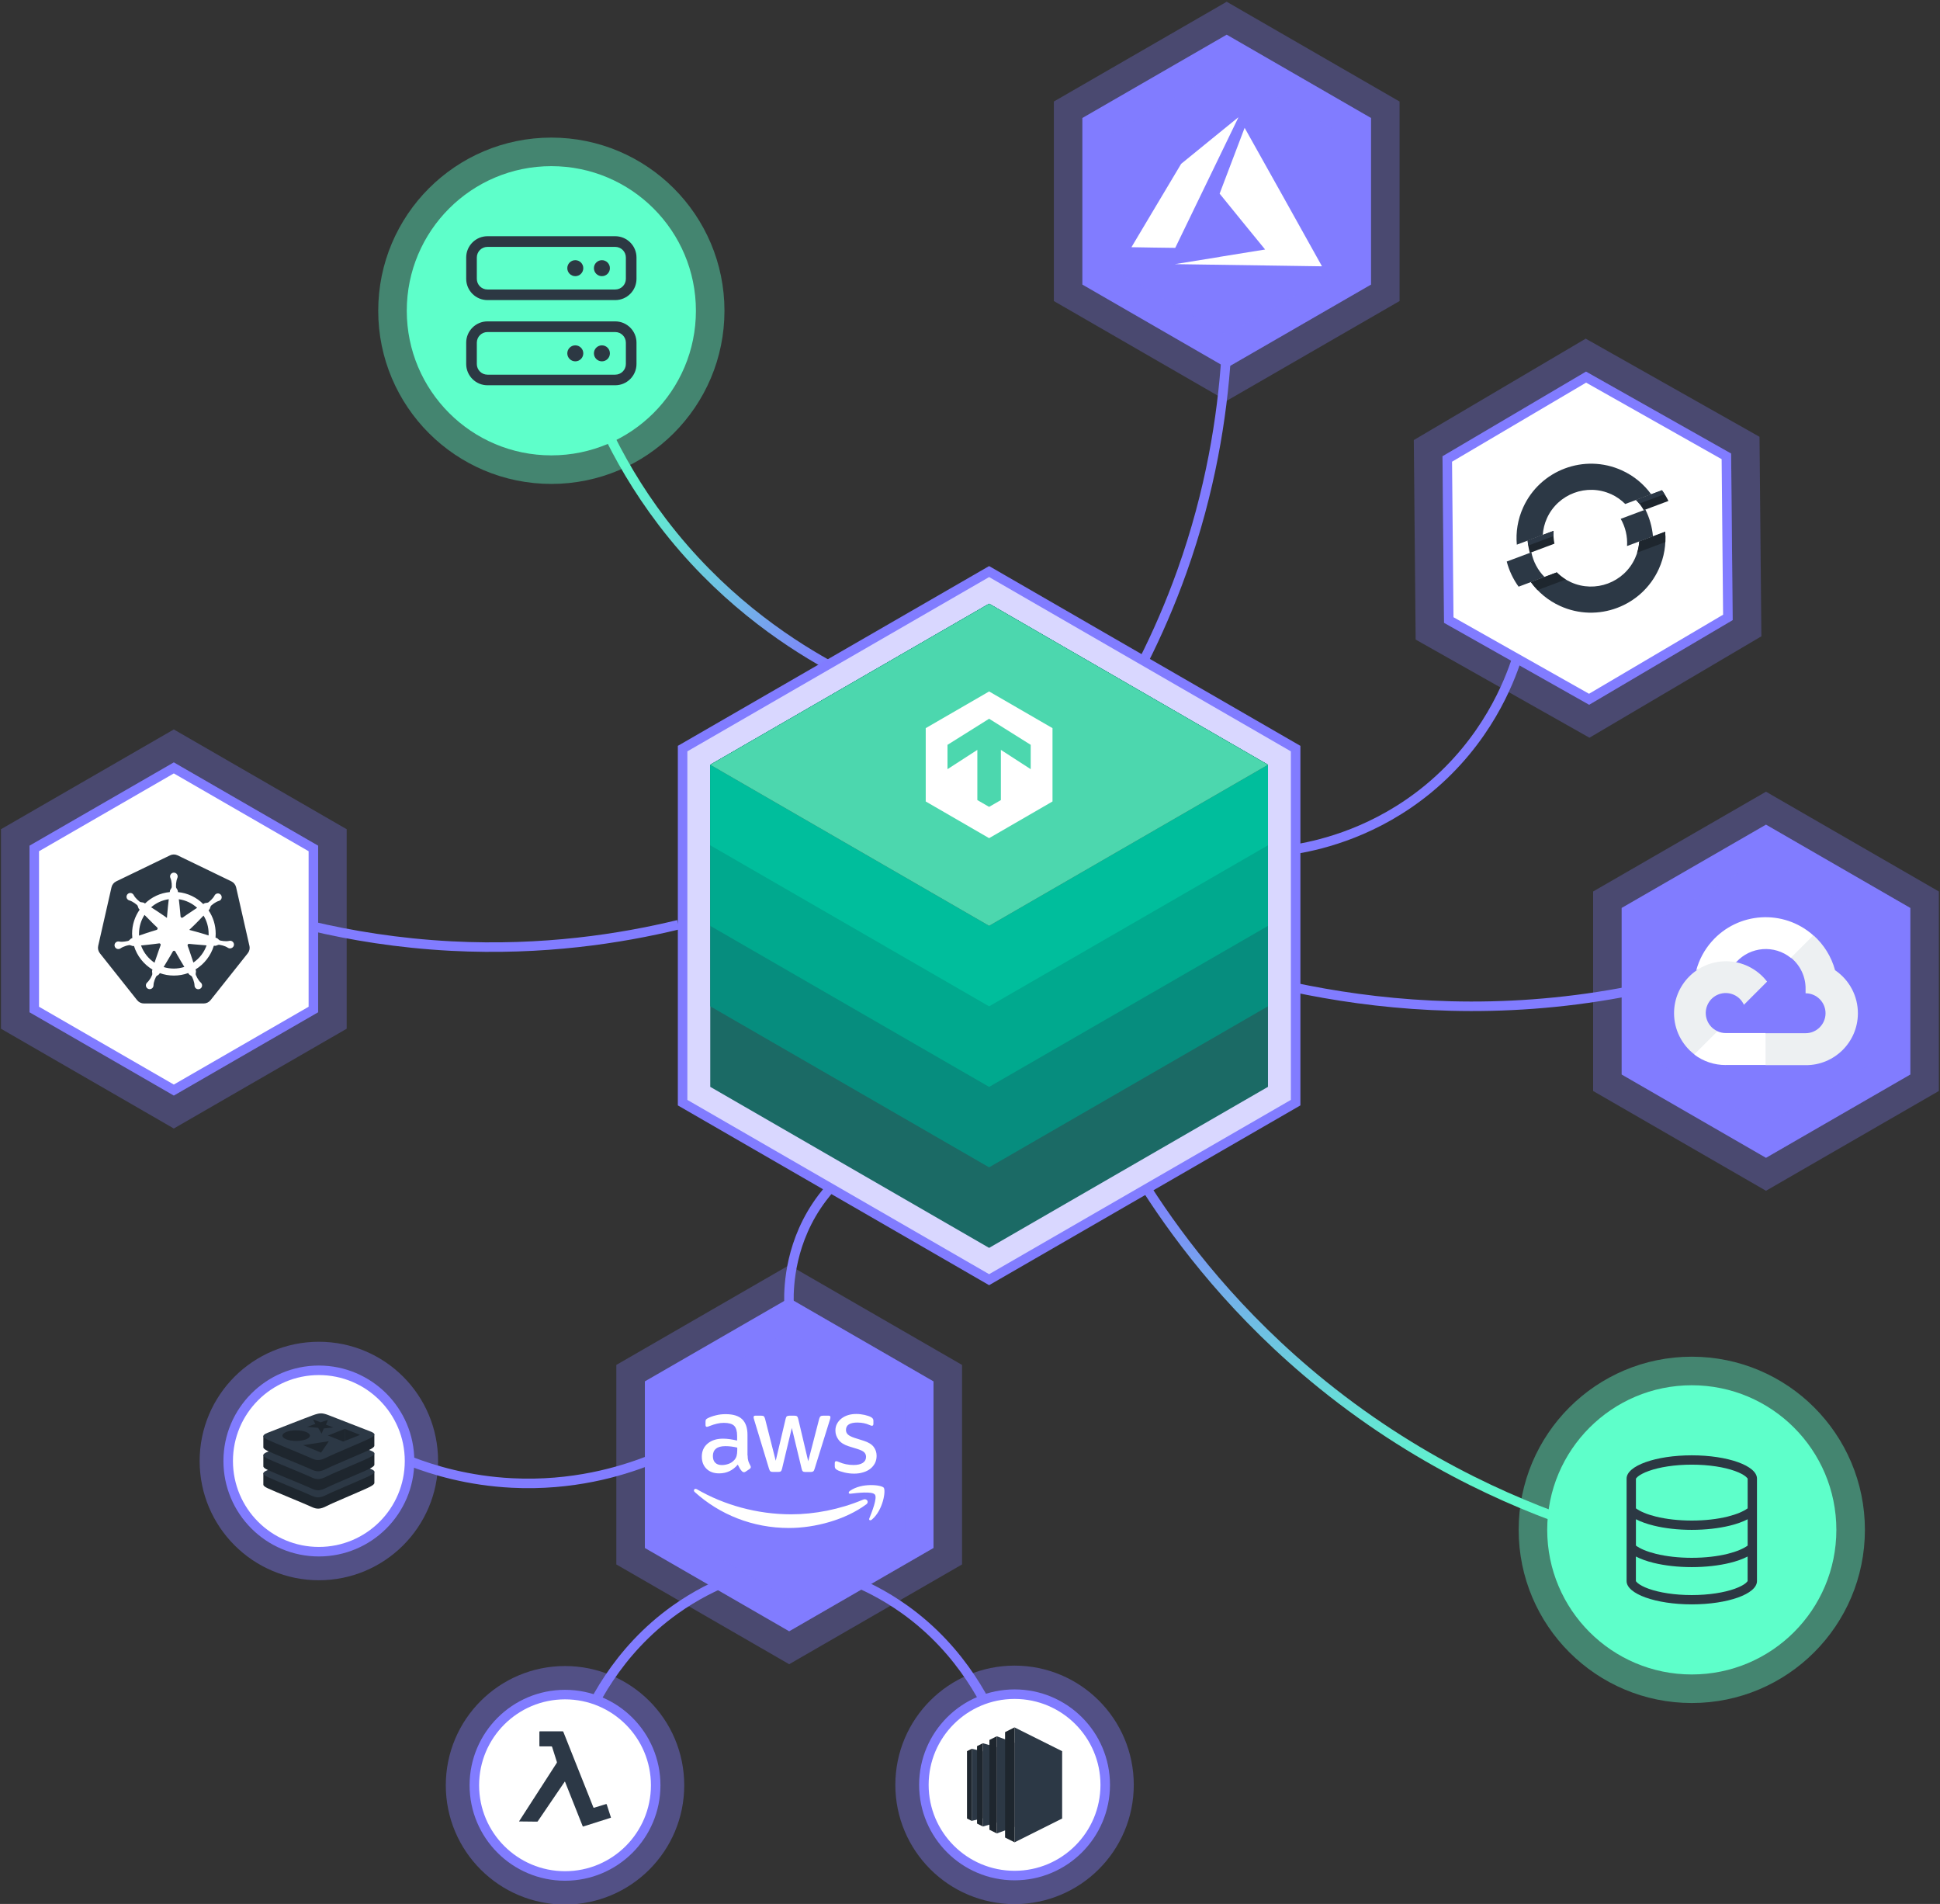 <?xml version="1.0" encoding="UTF-8"?>
<svg xmlns="http://www.w3.org/2000/svg" xmlns:xlink="http://www.w3.org/1999/xlink" id="ad" data-name="Auto Registration" viewBox="0 0 611.51 600">
  <rect x="0" y="0" width="611.51" height="600" fill="#333333" stroke="none"/>
  <defs>
    <style>
      .bu {
        clip-path: url(#ay);
      }

      .bv, .bw {
        fill: #817cff;
      }

      .bx {
        fill: #00a98e;
      }

      .bw, .by, .bz, .ca, .cb {
        stroke: #817cff;
      }

      .bw, .bz, .cc, .cd, .ca, .ce, .cb {
        stroke-miterlimit: 10;
      }

      .bw, .bz, .ce {
        stroke-width: 18px;
      }

      .bw, .cf {
        opacity: .3;
      }

      .cg, .ch, .ca {
        fill: #fff;
      }

      .ci {
        fill: #2c3843;
      }

      .cj {
        fill: #1e262e;
      }

      .by, .ck, .bz, .cc, .cd, .ce, .cb {
        fill: none;
      }

      .by, .cc, .cd, .ca, .cb {
        stroke-width: 3px;
      }

      .ch {
        fill-rule: evenodd;
      }

      .cl {
        fill: #1b6a65;
      }

      .cm {
        fill: #068d7e;
      }

      .bz, .ce {
        isolation: isolate;
        opacity: .4;
      }

      .cc {
        stroke: url(#ag);
      }

      .cn {
        fill: #00be9c;
      }

      .co {
        fill: #2c3845;
      }

      .cp {
        fill: #5effca;
      }

      .cd {
        stroke: url(#ak);
      }

      .cf {
        fill: #8078ff;
      }

      .cq {
        fill: #54ffc8;
        opacity: .8;
      }

      .cr {
        fill: #edf0f2;
      }

      .ce {
        stroke: #5effca;
      }

      .cs {
        fill: #2c3846;
      }

      .ct {
        fill: #2c3844;
      }
    </style>
    <linearGradient id="ag" data-name="Unbenannter Verlauf 3" x1="-180.29" y1="634.89" x2="-80.95" y2="634.89" gradientTransform="translate(664.51 -304.68) rotate(31.01)" gradientUnits="userSpaceOnUse">
      <stop offset="0" stop-color="#5effca"></stop>
      <stop offset=".14" stop-color="#60f6cd"></stop>
      <stop offset=".35" stop-color="#66e0d6"></stop>
      <stop offset=".62" stop-color="#70bbe5"></stop>
      <stop offset=".93" stop-color="#7d89f9"></stop>
      <stop offset="1" stop-color="#817cff"></stop>
    </linearGradient>
    <linearGradient id="ak" data-name="Unbenannter Verlauf 3" x1="431.43" y1="483.54" x2="431.43" y2="373.77" gradientTransform="matrix(1,0,0,1,0,0)" xlink:href="#ag"></linearGradient>
    <clipPath id="ay">
      <rect class="ck" x="83.01" y="445.41" width="35.01" height="30"></rect>
    </clipPath>
  </defs>
  <path id="ae" data-name="Pfad 1472" class="cb" d="M402.64,310.01c24.82,5.74,57.25,9.75,94.29,5.02,9.47-1.21,18.37-2.88,26.67-4.84"></path>
  <path id="af" data-name="Pfad 1472" class="cb" d="M478.17,207.38c-2.48,7.66-9.56,26.04-27.96,41.21-16.39,13.5-33.36,17.54-41.33,18.92"></path>
  <path id="ah" data-name="Pfad 1472" class="cc" d="M190.86,135c4.22,8.92,9.99,19.09,17.93,29.52,17.68,23.22,38.05,37.1,52.18,44.97"></path>
  <path id="ai" data-name="Pfad 1472" class="cb" d="M279.18,361.56c-4.54,2.07-12.96,6.66-19.95,15.88-10.21,13.46-10.62,27.9-10.55,32.69"></path>
  <path id="aj" data-name="Pfad 1472" class="cb" d="M386.48,112.55c-1.24,18.72-4.84,42.06-13.93,67.53-3.71,10.39-7.85,19.78-12.07,28.16"></path>
  <path id="al" data-name="Pfad 1472" class="cd" d="M361.47,374.58c10.84,16.87,28.46,40.05,55.45,61.84,32.43,26.18,64.49,39.14,85.28,45.7"></path>
  <g>
    <path id="am" data-name="Pfad 5640" class="cg" d="M311.78,180.12l-96.62,55.79v111.57l96.62,55.79,96.62-55.79v-111.57l-96.62-55.79Z"></path>
    <path id="an" data-name="Pfad 5640" class="cf" d="M311.78,180.12l-96.62,55.79v111.57l96.62,55.79,96.62-55.79v-111.57l-96.62-55.79Z"></path>
    <path id="ao" data-name="Pfad 5641" class="cg" d="M223.88,267.31v25.37l87.9,50.75,87.9-50.75v-25.37l-87.9-50.75-87.9,50.75Z"></path>
    <path id="ap" data-name="Pfad 5642" class="cl" d="M223.88,241.01v101.49l87.9,50.75,87.9-50.75v-101.49l-87.9-50.75-87.9,50.75Z"></path>
    <path id="aq" data-name="Pfad 5643" class="cm" d="M223.88,241.01v76.11l87.9,50.75,87.9-50.75v-76.11l-87.9-50.75-87.9,50.75Z"></path>
    <path id="ar" data-name="Pfad 5644" class="bx" d="M223.88,241.01v50.76l87.9,50.75,87.9-50.75v-50.76l-87.9-50.75-87.9,50.75Z"></path>
    <path id="as" data-name="Pfad 5645" class="cn" d="M223.88,241.01v25.37l87.9,50.75,87.9-50.75v-25.37l-87.9-50.75-87.9,50.75Z"></path>
    <path id="at" data-name="Pfad 5646" class="co" d="M399.68,241.01l-87.9,50.75-87.9-50.75,87.9-50.75,87.9,50.75Z"></path>
    <path id="au" data-name="Pfad 5646" class="cq" d="M399.68,241.01l-87.9,50.75-87.9-50.75,87.9-50.75,87.9,50.75Z"></path>
    <path id="av" data-name="Pfad 5725" class="by" d="M311.78,180.12l-96.62,55.79v111.57l96.62,55.79,96.62-55.79v-111.57l-96.62-55.79Z"></path>
  </g>
  <path class="cg" d="M298.66,234.72v7.67l9.41-6.08v15.82l3.71,2.14,3.71-2.14v-15.82l9.4,6.08v-7.67l-13.11-8.22-13.11,8.22ZM311.78,217.9l19.98,11.56v23.11l-19.98,11.56-19.98-11.56v-23.11l19.98-11.56Z"></path>
  <path id="aw" data-name="Pfad 1472" class="cb" d="M266.96,497.4c5.44,2.1,11.72,5.17,18.12,9.73,18.53,13.2,26.89,30.94,30.4,40.14"></path>
  <path id="ax" data-name="Pfad 1472" class="cb" d="M204.38,460.31c-8.73,3.41-23.9,8-43.01,7.03-13.66-.69-24.73-3.99-32.28-6.94"></path>
  <g>
    <g>
      <circle class="bz" cx="319.8" cy="562.47" r="28.58"></circle>
      <path class="ca" d="M319.8,591.05c-15.79,0-28.58-12.8-28.58-28.58s12.8-28.58,28.58-28.58,28.58,12.8,28.58,28.58-12.8,28.58-28.58,28.58Z"></path>
    </g>
    <g>
      <g>
        <path class="co" d="M309.81,573.01l-3.51.8v-22.71l3.51.8v21.1Z"></path>
        <path class="co" d="M314.19,574.35l-4.37,1.24v-26.24l4.37,1.24v23.76Z"></path>
        <path class="co" d="M319.8,575.73l-5.61,2.05v-30.62l5.61,2.05v26.51Z"></path>
        <path class="co" d="M334.8,573.08l-15,7.5v-36.22l15,7.5v21.22Z"></path>
      </g>
      <path class="cj" d="M316.81,545.85l2.99-1.5v36.22l-2.99-1.5v-33.23Z"></path>
      <path class="cj" d="M311.87,548.32l2.32-1.16v30.61l-2.32-1.16v-28.3Z"></path>
      <path class="cj" d="M307.97,550.27l1.84-.92v26.24l-1.84-.92v-24.39Z"></path>
      <path class="cj" d="M306.31,551.1l-1.5.75v21.23l1.5.75v-22.73Z"></path>
    </g>
  </g>
  <g>
    <circle class="bz" cx="100.51" cy="460.41" r="28.58"></circle>
    <path class="ca" d="M100.51,488.99c-15.79,0-28.58-12.8-28.58-28.58s12.8-28.58,28.58-28.58,28.58,12.8,28.58,28.58-12.8,28.58-28.58,28.58Z"></path>
  </g>
  <g>
    <path class="bv" d="M248.76,409.08l45.49,26.25v52.48l-45.49,26.25-45.49-26.25v-52.48l45.49-26.25h0Z"></path>
    <path class="bw" d="M248.76,409.08l45.49,26.25v52.48l-45.49,26.25-45.49-26.25v-52.48l45.49-26.25Z"></path>
    <g>
      <path class="cg" d="M235.66,458.65c0,.74.08,1.34.22,1.78.16.44.36.92.64,1.44.1.16.14.32.14.46,0,.2-.12.4-.38.6l-1.26.84c-.18.12-.36.18-.52.18-.2,0-.4-.1-.6-.28-.28-.3-.52-.62-.72-.94-.2-.34-.4-.72-.62-1.18-1.56,1.84-3.52,2.76-5.87,2.76-1.68,0-3.02-.48-3.99-1.44-.98-.96-1.48-2.24-1.48-3.83,0-1.7.6-3.08,1.82-4.11,1.22-1.04,2.84-1.56,4.89-1.56.68,0,1.38.06,2.12.16s1.5.26,2.3.44v-1.46c0-1.52-.32-2.58-.94-3.2-.64-.62-1.72-.92-3.26-.92-.7,0-1.42.08-2.16.26-.74.18-1.46.4-2.16.68-.32.14-.56.22-.7.26-.14.04-.24.06-.32.06-.28,0-.42-.2-.42-.62v-.98c0-.32.04-.56.14-.7s.28-.28.56-.42c.7-.36,1.54-.66,2.52-.9.98-.26,2.02-.38,3.12-.38,2.38,0,4.11.54,5.23,1.62,1.1,1.08,1.66,2.72,1.66,4.91v6.47h.04ZM227.55,461.69c.66,0,1.34-.12,2.06-.36.72-.24,1.36-.68,1.9-1.28.32-.38.56-.8.68-1.28s.2-1.06.2-1.74v-.84c-.58-.14-1.2-.26-1.84-.34s-1.26-.12-1.88-.12c-1.34,0-2.32.26-2.98.8-.66.54-.98,1.3-.98,2.3,0,.94.24,1.64.74,2.12.48.5,1.18.74,2.1.74ZM243.59,463.85c-.36,0-.6-.06-.76-.2-.16-.12-.3-.4-.42-.78l-4.69-15.44c-.12-.4-.18-.66-.18-.8,0-.32.16-.5.48-.5h1.96c.38,0,.64.06.78.2.16.12.28.4.4.78l3.36,13.22,3.12-13.22c.1-.4.22-.66.38-.78.16-.12.44-.2.8-.2h1.6c.38,0,.64.06.8.2.16.12.3.4.38.78l3.16,13.38,3.46-13.38c.12-.4.26-.66.4-.78.16-.12.42-.2.78-.2h1.86c.32,0,.5.16.5.5,0,.1-.02.2-.04.32-.02.12-.06.28-.14.5l-4.81,15.44c-.12.4-.26.66-.42.78s-.42.2-.76.2h-1.72c-.38,0-.64-.06-.8-.2s-.3-.4-.38-.8l-3.1-12.88-3.08,12.86c-.1.4-.22.66-.38.8-.16.14-.44.2-.8.2h-1.72ZM269.25,464.39c-1.04,0-2.08-.12-3.08-.36-1-.24-1.78-.5-2.3-.8-.32-.18-.54-.38-.62-.56-.08-.18-.12-.38-.12-.56v-1.02c0-.42.16-.62.46-.62.12,0,.24.02.36.06.12.04.3.12.5.2.68.3,1.42.54,2.2.7.8.16,1.58.24,2.38.24,1.26,0,2.24-.22,2.92-.66.68-.44,1.04-1.08,1.04-1.9,0-.56-.18-1.02-.54-1.4-.36-.38-1.04-.72-2.02-1.04l-2.9-.9c-1.46-.46-2.54-1.14-3.2-2.04-.66-.88-1-1.86-1-2.9,0-.84.18-1.58.54-2.22.36-.64.84-1.2,1.44-1.64.6-.46,1.28-.8,2.08-1.04.8-.24,1.64-.34,2.52-.34.44,0,.9.02,1.34.08.46.06.88.14,1.3.22.4.1.78.2,1.14.32.36.12.64.24.84.36.28.16.48.32.6.5.12.16.18.38.18.66v.94c0,.42-.16.64-.46.64-.16,0-.42-.08-.76-.24-1.14-.52-2.42-.78-3.83-.78-1.14,0-2.04.18-2.66.56s-.94.96-.94,1.78c0,.56.2,1.04.6,1.42.4.38,1.14.76,2.2,1.1l2.84.9c1.44.46,2.48,1.1,3.1,1.92.62.82.92,1.76.92,2.8,0,.86-.18,1.64-.52,2.32-.36.68-.84,1.28-1.46,1.76-.62.5-1.36.86-2.22,1.12-.9.28-1.84.42-2.86.42Z"></path>
      <g>
        <path class="ch" d="M273.03,474.09c-6.57,4.85-16.12,7.43-24.33,7.43-11.5,0-21.87-4.25-29.7-11.32-.62-.56-.06-1.32.68-.88,8.47,4.91,18.91,7.89,29.72,7.89,7.29,0,15.3-1.52,22.67-4.63,1.1-.5,2.04.72.96,1.52Z"></path>
        <path class="ch" d="M275.76,470.98c-.84-1.08-5.55-.52-7.69-.26-.64.08-.74-.48-.16-.9,3.75-2.64,9.93-1.88,10.65-1,.72.9-.2,7.07-3.71,10.03-.54.46-1.06.22-.82-.38.8-1.98,2.58-6.43,1.74-7.49Z"></path>
      </g>
    </g>
  </g>
  <g>
    <g>
      <circle class="ce" cx="173.79" cy="97.93" r="45.57"></circle>
      <path class="cp" d="M173.79,143.5c-25.17,0-45.57-20.4-45.57-45.57s20.4-45.57,45.57-45.57,45.57,20.4,45.57,45.57-20.4,45.57-45.57,45.57Z"></path>
    </g>
    <path class="ci" d="M153.66,77.8c-1.86,0-3.36,1.5-3.36,3.36v6.71c0,1.86,1.5,3.36,3.36,3.36h40.26c1.86,0,3.36-1.5,3.36-3.36v-6.71c0-1.86-1.5-3.36-3.36-3.36h-40.26ZM146.95,81.15c0-3.7,3.01-6.71,6.71-6.71h40.26c3.7,0,6.71,3.01,6.71,6.71v6.71c0,3.7-3.01,6.71-6.71,6.71h-40.26c-3.7,0-6.71-3.01-6.71-6.71v-6.71ZM153.66,104.64c-1.86,0-3.36,1.5-3.36,3.36v6.71c0,1.86,1.5,3.36,3.36,3.36h40.26c1.86,0,3.36-1.5,3.36-3.36v-6.71c0-1.86-1.5-3.36-3.36-3.36h-40.26ZM146.95,107.99c0-3.7,3.01-6.71,6.71-6.71h40.26c3.7,0,6.71,3.01,6.71,6.71v6.71c0,3.7-3.01,6.71-6.71,6.71h-40.26c-3.7,0-6.71-3.01-6.71-6.71v-6.71ZM178.82,111.35c0-1.39,1.13-2.52,2.52-2.52s2.52,1.13,2.52,2.52-1.13,2.52-2.52,2.52-2.52-1.13-2.52-2.52ZM181.34,81.99c1.39,0,2.52,1.13,2.52,2.52s-1.13,2.52-2.52,2.52-2.52-1.13-2.52-2.52,1.13-2.52,2.52-2.52ZM187.21,111.35c0-1.39,1.13-2.52,2.52-2.52s2.52,1.13,2.52,2.52-1.13,2.52-2.52,2.52-2.52-1.13-2.52-2.52ZM189.73,81.99c1.39,0,2.52,1.13,2.52,2.52s-1.13,2.52-2.52,2.52-2.52-1.13-2.52-2.52,1.13-2.52,2.52-2.52Z"></path>
  </g>
  <g>
    <g class="bu">
      <g>
        <path class="cj" d="M116.64,468.53c-1.86.98-11.54,4.96-13.63,6.05-2.08,1.09-3.2,1.06-4.83.28-1.63-.78-11.89-4.95-13.75-5.84-.94-.44-1.42-.82-1.42-1.17v-3.54s13.41-2.91,15.57-3.69c2.16-.78,2.91-.8,4.75-.13,1.84.67,12.86,2.66,14.68,3.32v3.49c0,.36-.42.72-1.37,1.23h0Z"></path>
        <path class="co" d="M116.64,465.01c-1.86.97-11.54,4.95-13.63,6.02s-3.2,1.06-4.83.29c-1.63-.78-11.89-4.95-13.75-5.83-1.86-.88-1.9-1.5-.07-2.21,1.82-.71,12.06-4.72,14.23-5.51,2.16-.79,2.91-.81,4.75-.13,1.84.68,11.48,4.5,13.29,5.17s1.89,1.21.02,2.18v.02Z"></path>
        <path class="cj" d="M116.64,462.77c-1.86.97-11.54,4.95-13.63,6.02-2.08,1.07-3.19,1.06-4.82.28-1.63-.78-11.9-4.93-13.76-5.82-.94-.44-1.42-.82-1.42-1.17v-3.53s13.41-2.92,15.57-3.7,2.91-.81,4.75-.12,12.86,2.65,14.68,3.32v3.49c0,.36-.42.73-1.37,1.23Z"></path>
        <path class="co" d="M116.64,459.23c-1.86.98-11.54,4.95-13.63,6.03-2.08,1.07-3.2,1.07-4.83.29-1.63-.78-11.89-4.94-13.75-5.83-1.86-.89-1.89-1.49-.07-2.21s12.06-4.73,14.23-5.5c2.16-.77,2.91-.82,4.75-.15,1.84.67,11.48,4.53,13.29,5.18,1.81.65,1.89,1.22.02,2.18h0Z"></path>
        <path class="cj" d="M116.64,456.78c-1.86.98-11.54,4.96-13.63,6.03-2.08,1.07-3.19,1.06-4.82.29-1.63-.78-11.9-4.94-13.76-5.83-.94-.44-1.42-.82-1.42-1.17v-3.54s13.41-2.91,15.57-3.69c2.16-.78,2.91-.81,4.75-.13,1.84.67,12.86,2.66,14.67,3.33v3.49c0,.37-.41.73-1.37,1.23Z"></path>
        <path class="co" d="M116.64,453.25c-1.86.96-11.54,4.96-13.63,6.02-2.08,1.06-3.2,1.06-4.83.29s-11.89-4.94-13.75-5.83c-1.86-.88-1.9-1.5-.07-2.21,1.82-.71,12.06-4.73,14.23-5.51,2.16-.78,2.91-.8,4.75-.13,1.84.67,11.48,4.51,13.29,5.17s1.89,1.22.02,2.19h0Z"></path>
      </g>
    </g>
    <polygon class="cj" points="101.06 448.22 103.37 447.46 102.74 448.96 105.09 449.84 102.07 450.15 101.38 451.79 100.29 449.96 96.79 449.65 99.4 448.71 98.62 447.26 101.06 448.22 101.06 448.22 101.06 448.22"></polygon>
    <polygon class="cj" points="101.21 457.77 95.55 455.42 103.66 454.17 101.21 457.77 101.21 457.77 101.21 457.77"></polygon>
    <path class="cj" d="M93.36,450.75c2.39,0,4.33.75,4.33,1.67s-1.95,1.67-4.33,1.67-4.34-.75-4.34-1.67,1.94-1.67,4.34-1.67Z"></path>
    <polygon class="cj" points="108.68 450.28 113.48 452.18 108.69 454.08 108.68 450.28 108.68 450.28 108.68 450.28"></polygon>
    <polygon class="cj" points="108.68 450.28 108.69 454.08 108.17 454.28 103.37 452.38 108.68 450.28 108.68 450.28 108.68 450.28"></polygon>
  </g>
  <g>
    <g>
      <path class="bv" d="M386.67,10.94l45.49,26.25v52.48l-45.49,26.25-45.49-26.25v-52.48l45.49-26.25h0Z"></path>
      <path class="bw" d="M386.67,10.94l45.49,26.25v52.48l-45.49,26.25-45.49-26.25v-52.48l45.49-26.25Z"></path>
    </g>
    <g>
      <path class="cg" d="M384.42,80.95c7.75-1.25,14.14-2.29,14.22-2.3l.13-.03-7.17-8.78c-3.94-4.83-7.17-8.8-7.16-8.82,0-.04,7.84-20.67,7.88-20.74.01-.02,5.01,8.9,12.11,21.63,6.65,11.92,12.12,21.75,12.18,21.84l.09.17-23.18-.34-23.18-.34,14.08-2.27Z"></path>
      <path class="cg" d="M356.65,77.89s3.52-5.93,7.83-13.14l7.83-13.12,9.01-7.34c4.96-4.04,9.02-7.34,9.04-7.35.02,0-.05.16-.15.36-.1.2-4.58,9.47-9.97,20.59l-9.79,20.22-6.9-.09c-3.8-.05-6.9-.1-6.9-.12Z"></path>
    </g>
  </g>
  <g>
    <g>
      <circle class="ce" cx="533.27" cy="482.11" r="45.57"></circle>
      <path class="cp" d="M533.27,527.68c-25.17,0-45.57-20.4-45.57-45.57s20.4-45.57,45.57-45.57,45.57,20.4,45.57,45.57-20.4,45.57-45.57,45.57Z"></path>
    </g>
    <path class="ci" d="M550.88,466v9.33c-1.33.97-3.48,1.89-6.32,2.6-3.17.78-7.07,1.25-11.29,1.25s-8.12-.47-11.29-1.25c-2.84-.7-4.99-1.62-6.32-2.6v-9.33c.03-.07.15-.29.57-.65.67-.57,1.83-1.21,3.5-1.81,3.33-1.19,8.12-1.98,13.55-1.98s10.22.79,13.54,1.98c1.68.6,2.83,1.24,3.5,1.81.43.37.55.59.57.65h0ZM550.88,478.76v8.31c-1.33.97-3.48,1.89-6.32,2.6-3.17.78-7.07,1.25-11.29,1.25s-8.12-.47-11.29-1.25c-2.84-.7-4.99-1.62-6.32-2.6v-8.31c1.58.82,3.5,1.5,5.61,2.01,3.44.85,7.58,1.34,12,1.34s8.56-.49,12-1.33c2.12-.52,4.04-1.19,5.61-2.01h0ZM515.65,498.22v-7.71c1.58.82,3.5,1.5,5.61,2.01,3.44.84,7.58,1.33,12,1.33s8.56-.49,12-1.33c2.12-.52,4.04-1.19,5.61-2.01v7.71c-.03.07-.15.29-.57.65-.67.57-1.83,1.21-3.5,1.81-3.33,1.19-8.12,1.98-13.55,1.98s-10.22-.79-13.54-1.98c-1.68-.6-2.83-1.24-3.5-1.81-.43-.37-.55-.59-.57-.65h0ZM550.89,498.19s0,0,0,0,0,0,0,0,0,0,0,0,0,0,0,0ZM515.64,498.19s0,0,0,.01,0,0,.01,0c0,0,0,0,0-.01,0,0,0,0,0,0,0,0,0,0,0-.01,0,0,0,0-.01,0,0,0,0,0,0,.01,0,0,0,0,0,0ZM515.64,466.03s0,0,0,0c0,0,0,0,0,0s0,0,0,0h0s0,0,0,0c0,0,0,0,0,0,0,0,0,0,0,0h0ZM550.88,466.02s-.02,0-.02,0,0,.02,0,.02.02,0,.02,0,0-.02,0-.02h0ZM553.82,498.25v-32.29c0-4.05-9.2-7.34-20.55-7.34s-20.55,3.28-20.55,7.34v32.29c0,4.05,9.2,7.34,20.55,7.34s20.55-3.28,20.55-7.34Z"></path>
  </g>
  <path id="az" data-name="Pfad 1472" class="cb" d="M97.89,291.77c12.56,2.98,27.49,5.49,44.38,6.37,28.91,1.5,53.44-2.34,71.56-6.73"></path>
  <g>
    <g>
      <path class="bv" d="M556.66,259.88l45.49,26.25v52.48l-45.49,26.25-45.49-26.25v-52.48l45.49-26.25h0Z"></path>
      <path class="bw" d="M556.66,259.88l45.49,26.25v52.48l-45.49,26.25-45.49-26.25v-52.48l45.49-26.25Z"></path>
    </g>
    <g>
      <path class="cg" d="M564.46,301.89h1.77s5.04-5.04,5.04-5.04l.25-2.14c-9.38-8.28-23.68-7.38-31.96,1.99-2.3,2.6-3.97,5.7-4.88,9.05.56-.23,1.18-.27,1.77-.11l10.07-1.66s.51-.85.78-.8c4.48-4.92,12.02-5.5,17.2-1.31h-.04Z"></path>
      <path class="cr" d="M578.44,305.76c-1.16-4.26-3.54-8.1-6.84-11.03l-7.07,7.07c2.99,2.44,4.69,6.11,4.61,9.97v1.25c3.48,0,6.29,2.82,6.29,6.29s-2.82,6.29-6.29,6.29h-12.58s-1.25,1.27-1.25,1.27v7.55s1.25,1.25,1.25,1.25h12.58c9.04.07,16.42-7.2,16.49-16.24.04-5.48-2.66-10.62-7.2-13.68Z"></path>
      <path class="cg" d="M543.95,335.62h12.58s0-10.07,0-10.07h-12.58c-.9,0-1.78-.19-2.6-.57l-1.77.55-5.07,5.04-.44,1.77c2.84,2.15,6.32,3.3,9.88,3.29Z"></path>
      <path class="cr" d="M543.95,302.93c-9.04.05-16.32,7.43-16.27,16.46.03,5.05,2.39,9.8,6.39,12.88l7.3-7.3c-3.17-1.43-4.57-5.16-3.14-8.33,1.43-3.17,5.16-4.57,8.33-3.14,1.4.63,2.51,1.75,3.14,3.14l7.3-7.3c-3.11-4.06-7.93-6.43-13.04-6.42Z"></path>
    </g>
  </g>
  <g>
    <g>
      <path class="bw" d="M499.93,117.11l45.74,25.82.49,52.48-45.24,26.68-45.74-25.82-.49-52.48,45.24-26.68h0Z"></path>
      <g>
        <polygon class="cg" points="456.67 195.39 456.2 144.64 499.94 118.84 544.17 143.81 544.65 194.56 500.9 220.36 456.67 195.39"></polygon>
        <path class="bv" d="M499.96,120.58l42.72,24.12.46,49.01-42.26,24.92-42.72-24.12-.46-49.01,42.26-24.92M499.93,117.11l-45.24,26.68.49,52.48,45.74,25.82,45.24-26.68-.49-52.48-45.74-25.82h0Z"></path>
      </g>
    </g>
    <g>
      <path id="ba" data-name="path44560" class="cj" d="M525.91,157.87c-.58-1.18-1.26-2.31-2.04-3.38l-8.18,3.06c.96.97,1.78,2.06,2.44,3.23l7.77-2.91ZM489.7,167.29l-8.18,3.06c.12,1.32.36,2.61.69,3.89l7.77-2.91c-.27-1.32-.37-2.68-.28-4.04"></path>
      <path id="bb" data-name="path44564" class="co" d="M507.82,155.71c1.72.78,3.21,1.85,4.47,3.12l8.18-3.06c-2.3-3.17-5.43-5.81-9.24-7.54-11.79-5.36-25.74-.13-31.1,11.65-1.74,3.81-2.36,7.85-2.01,11.76l8.18-3.06c.12-1.78.54-3.57,1.32-5.28,3.48-7.66,12.55-11.05,20.21-7.57"></path>
      <path id="bc" data-name="path44572" class="co" d="M516.72,170.63c-.11,1.78-.55,3.57-1.33,5.28-3.48,7.66-12.55,11.05-20.21,7.57-1.72-.78-3.22-1.85-4.47-3.11l-8.17,3.06c2.3,3.17,5.42,5.81,9.23,7.54,11.79,5.36,25.74.13,31.1-11.65,1.74-3.81,2.35-7.85,2-11.75l-8.17,3.06h0Z"></path>
      <path id="bd" data-name="path44576" class="co" d="M518.64,160.59l-7.77,2.91c1.47,2.58,2.19,5.57,1.99,8.57l8.17-3.06c-.26-2.94-1.07-5.8-2.38-8.43M482.71,174.05l-7.77,2.91c.74,2.84,2.01,5.53,3.74,7.92l8.16-3.06c-2.12-2.14-3.55-4.86-4.13-7.77"></path>
      <path id="be" data-name="path44584" class="cs" d="M524.7,155.72c-.26-.42-.54-.83-.83-1.23l-8.18,3.06c.36.37.7.76,1.02,1.16l7.98-2.99ZM489.69,168.94c-.03-.55-.02-1.1.02-1.65l-8.18,3.06c.05.53.12,1.05.2,1.57l7.97-2.98h0Z"></path>
      <path id="bf" data-name="path44588" class="cj" d="M524.88,167.57l-8.17,3.06c-.08,1.18-.29,2.36-.66,3.53l8.89-3.34c.05-1.09.03-2.18-.06-3.25M482.54,183.44c.64.88,1.35,1.72,2.11,2.52l8.89-3.34c-1.05-.64-2-1.39-2.84-2.24l-8.16,3.06Z"></path>
    </g>
  </g>
  <g>
    <g>
      <path class="bw" d="M54.79,240.26l45.49,26.25v52.48l-45.49,26.25-45.49-26.25v-52.48l45.49-26.25h0Z"></path>
      <g>
        <polygon class="cg" points="10.8 318.12 10.8 267.38 54.79 241.99 98.78 267.38 98.78 318.12 54.79 343.51 10.8 318.12"></polygon>
        <path class="bv" d="M54.79,243.73l42.49,24.52v49.01l-42.49,24.52-42.49-24.52v-49.01l42.49-24.52M54.79,240.26l-45.49,26.25v52.48l45.49,26.25,45.49-26.25v-52.48l-45.49-26.25h0Z"></path>
      </g>
    </g>
    <path class="ct" d="M56.37,283.37l.05.43c.15,1.19.26,2.39.37,3.57.04.47.09.93.12,1.41.02.36.43.55.72.34.37-.27.76-.55,1.15-.81.99-.67,1.96-1.34,2.97-1.99l.37-.23c-1.57-1.43-3.57-2.41-5.77-2.71ZM56.37,283.37l.05.43c.15,1.19.26,2.39.37,3.57.04.47.09.93.12,1.41.02.36.43.55.72.34.37-.27.76-.55,1.15-.81.99-.67,1.96-1.34,2.97-1.99l.37-.23c-1.57-1.43-3.57-2.41-5.77-2.71ZM56.37,283.37l.05.43c.15,1.19.26,2.39.37,3.57.04.47.09.93.12,1.41.02.36.43.55.72.34.37-.27.76-.55,1.15-.81.99-.67,1.96-1.34,2.97-1.99l.37-.23c-1.57-1.43-3.57-2.41-5.77-2.71ZM56.37,283.37l.05.43c.15,1.19.26,2.39.37,3.57.04.47.09.93.12,1.41.02.36.43.55.72.34.37-.27.76-.55,1.15-.81.99-.67,1.96-1.34,2.97-1.99l.37-.23c-1.57-1.43-3.57-2.41-5.77-2.71ZM56.37,283.37l.05.43c.15,1.19.26,2.39.37,3.57.04.47.09.93.12,1.41.02.36.43.55.72.34.37-.27.76-.55,1.15-.81.99-.67,1.96-1.34,2.97-1.99l.37-.23c-1.57-1.43-3.57-2.41-5.77-2.71ZM64.15,288.53l-.3.32c-.82.88-1.67,1.73-2.51,2.57-.54.55-1.12,1.08-1.68,1.62.75.19,1.49.38,2.24.6,1.15.33,2.29.65,3.43,1.02l.41.13c.01-.18.01-.36.01-.55,0-2.1-.58-4.05-1.6-5.71ZM64.15,288.53l-.3.32c-.82.88-1.67,1.73-2.51,2.57-.54.55-1.12,1.08-1.68,1.62.75.19,1.49.38,2.24.6,1.15.33,2.29.65,3.43,1.02l.41.13c.01-.18.01-.36.01-.55,0-2.1-.58-4.05-1.6-5.71ZM56.37,283.37l.05.43c.15,1.19.26,2.39.37,3.57.04.47.09.93.12,1.41.02.36.43.55.72.34.37-.27.76-.55,1.15-.81.99-.67,1.96-1.34,2.97-1.99l.37-.23c-1.57-1.43-3.57-2.41-5.77-2.71ZM56.37,283.37l.05.43c.15,1.19.26,2.39.37,3.57.04.47.09.93.12,1.41.02.36.43.55.72.34.37-.27.76-.55,1.15-.81.99-.67,1.96-1.34,2.97-1.99l.37-.23c-1.57-1.43-3.57-2.41-5.77-2.71ZM64.74,297.89c-1.2-.08-2.38-.19-3.58-.3-.52-.04-1.02-.1-1.54-.15-.33-.04-.59.29-.47.6.19.49.36.99.54,1.5.38,1.12.78,2.25,1.14,3.4l.12.4c1.91-1.31,3.39-3.2,4.17-5.42l-.38-.02ZM64.15,288.53l-.3.32c-.82.88-1.67,1.73-2.51,2.57-.54.55-1.12,1.08-1.68,1.62.75.19,1.49.38,2.24.6,1.15.33,2.29.65,3.43,1.02l.41.13c.01-.18.01-.36.01-.55,0-2.1-.58-4.05-1.6-5.71ZM64.15,288.53l-.3.32c-.82.88-1.67,1.73-2.51,2.57-.54.55-1.12,1.08-1.68,1.62.75.19,1.49.38,2.24.6,1.15.33,2.29.65,3.43,1.02l.41.13c.01-.18.01-.36.01-.55,0-2.1-.58-4.05-1.6-5.71ZM64.74,297.89c-1.2-.08-2.38-.19-3.58-.3-.52-.04-1.02-.1-1.54-.15-.33-.04-.59.29-.47.6.19.49.36.99.54,1.5.38,1.12.78,2.25,1.14,3.4l.12.4c1.91-1.31,3.39-3.2,4.17-5.42l-.38-.02ZM56.37,283.37l.05.43c.15,1.19.26,2.39.37,3.57.04.47.09.93.12,1.41.02.36.43.55.72.34.37-.27.76-.55,1.15-.81.99-.67,1.96-1.34,2.97-1.99l.37-.23c-1.57-1.43-3.57-2.41-5.77-2.71ZM56.37,283.37l.05.43c.15,1.19.26,2.39.37,3.57.04.47.09.93.12,1.41.02.36.43.55.72.34.37-.27.76-.55,1.15-.81.99-.67,1.96-1.34,2.97-1.99l.37-.23c-1.57-1.43-3.57-2.41-5.77-2.71ZM64.74,297.89c-1.2-.08-2.38-.19-3.58-.3-.52-.04-1.02-.1-1.54-.15-.33-.04-.59.29-.47.6.19.49.36.99.54,1.5.38,1.12.78,2.25,1.14,3.4l.12.4c1.91-1.31,3.39-3.2,4.17-5.42l-.38-.02ZM64.15,288.53l-.3.32c-.82.88-1.67,1.73-2.51,2.57-.54.55-1.12,1.08-1.68,1.62.75.19,1.49.38,2.24.6,1.15.33,2.29.65,3.43,1.02l.41.13c.01-.18.01-.36.01-.55,0-2.1-.58-4.05-1.6-5.71ZM64.15,288.53l-.3.32c-.82.88-1.67,1.73-2.51,2.57-.54.55-1.12,1.08-1.68,1.62.75.19,1.49.38,2.24.6,1.15.33,2.29.65,3.43,1.02l.41.13c.01-.18.01-.36.01-.55,0-2.1-.58-4.05-1.6-5.71ZM64.74,297.89c-1.2-.08-2.38-.19-3.58-.3-.52-.04-1.02-.1-1.54-.15-.33-.04-.59.29-.47.6.19.49.36.99.54,1.5.38,1.12.78,2.25,1.14,3.4l.12.4c1.91-1.31,3.39-3.2,4.17-5.42l-.38-.02ZM56.37,283.37l.05.43c.15,1.19.26,2.39.37,3.57.04.47.09.93.12,1.41.02.36.43.55.72.34.37-.27.76-.55,1.15-.81.99-.67,1.96-1.34,2.97-1.99l.37-.23c-1.57-1.43-3.57-2.41-5.77-2.71ZM57.85,304.3c-.64-1.01-1.23-2.05-1.82-3.09-.26-.45-.52-.9-.76-1.36-.18-.32-.63-.32-.8,0-.25.47-.52.93-.79,1.38-.6,1.03-1.21,2.07-1.84,3.08l-.27.44c1.02.32,2.11.48,3.23.48s2.27-.18,3.31-.52l-.25-.42ZM56.37,283.37l.05.43c.15,1.19.26,2.39.37,3.57.04.47.09.93.12,1.41.02.36.43.55.72.34.37-.27.76-.55,1.15-.81.99-.67,1.96-1.34,2.97-1.99l.37-.23c-1.57-1.43-3.57-2.41-5.77-2.71ZM64.74,297.89c-1.2-.08-2.38-.19-3.58-.3-.52-.04-1.02-.1-1.54-.15-.33-.04-.59.29-.47.6.19.49.36.99.54,1.5.38,1.12.78,2.25,1.14,3.4l.12.4c1.91-1.31,3.39-3.2,4.17-5.42l-.38-.02ZM64.15,288.53l-.3.32c-.82.88-1.67,1.73-2.51,2.57-.54.55-1.12,1.08-1.68,1.62.75.19,1.49.38,2.24.6,1.15.33,2.29.65,3.43,1.02l.41.13c.01-.18.01-.36.01-.55,0-2.1-.58-4.05-1.6-5.71ZM64.15,288.53l-.3.32c-.82.88-1.67,1.73-2.51,2.57-.54.55-1.12,1.08-1.68,1.62.75.19,1.49.38,2.24.6,1.15.33,2.29.65,3.43,1.02l.41.13c.01-.18.01-.36.01-.55,0-2.1-.58-4.05-1.6-5.71ZM64.74,297.89c-1.2-.08-2.38-.19-3.58-.3-.52-.04-1.02-.1-1.54-.15-.33-.04-.59.29-.47.6.19.49.36.99.54,1.5.38,1.12.78,2.25,1.14,3.4l.12.4c1.91-1.31,3.39-3.2,4.17-5.42l-.38-.02ZM56.37,283.37l.05.43c.15,1.19.26,2.39.37,3.57.04.47.09.93.12,1.41.02.36.43.55.72.34.37-.27.76-.55,1.15-.81.99-.67,1.96-1.34,2.97-1.99l.37-.23c-1.57-1.43-3.57-2.41-5.77-2.71ZM57.85,304.3c-.64-1.01-1.23-2.05-1.82-3.09-.26-.45-.52-.9-.76-1.36-.18-.32-.63-.32-.8,0-.25.47-.52.93-.79,1.38-.6,1.03-1.21,2.07-1.84,3.08l-.27.44c1.02.32,2.11.48,3.23.48s2.27-.18,3.31-.52l-.25-.42ZM50.15,297.29c-.52.07-1.02.14-1.54.2-1.2.14-2.37.29-3.57.4l-.59.05c.8,2.24,2.31,4.15,4.26,5.45l.15-.46c.37-1.14.77-2.26,1.17-3.4.19-.55.38-1.09.59-1.64.13-.32-.14-.66-.48-.61ZM57.85,304.3c-.64-1.01-1.23-2.05-1.82-3.09-.26-.45-.52-.9-.76-1.36-.18-.32-.63-.32-.8,0-.25.47-.52.93-.79,1.38-.6,1.03-1.21,2.07-1.84,3.08l-.27.44c1.02.32,2.11.48,3.23.48s2.27-.18,3.31-.52l-.25-.42ZM56.37,283.37l.05.43c.15,1.19.26,2.39.37,3.57.04.47.09.93.12,1.41.02.36.43.55.72.34.37-.27.76-.55,1.15-.81.99-.67,1.96-1.34,2.97-1.99l.37-.23c-1.57-1.43-3.57-2.41-5.77-2.71ZM64.74,297.89c-1.2-.08-2.38-.19-3.58-.3-.52-.04-1.02-.1-1.54-.15-.33-.04-.59.29-.47.6.19.49.36.99.54,1.5.38,1.12.78,2.25,1.14,3.4l.12.4c1.91-1.31,3.39-3.2,4.17-5.42l-.38-.02ZM64.15,288.53l-.3.32c-.82.88-1.67,1.73-2.51,2.57-.54.55-1.12,1.08-1.68,1.62.75.19,1.49.38,2.24.6,1.15.33,2.29.65,3.43,1.02l.41.13c.01-.18.01-.36.01-.55,0-2.1-.58-4.05-1.6-5.71ZM64.15,288.53l-.3.32c-.82.88-1.67,1.73-2.51,2.57-.54.55-1.12,1.08-1.68,1.62.75.19,1.49.38,2.24.6,1.15.33,2.29.65,3.43,1.02l.41.13c.01-.18.01-.36.01-.55,0-2.1-.58-4.05-1.6-5.71ZM64.74,297.89c-1.2-.08-2.38-.19-3.58-.3-.52-.04-1.02-.1-1.54-.15-.33-.04-.59.29-.47.6.19.49.36.99.54,1.5.38,1.12.78,2.25,1.14,3.4l.12.4c1.91-1.31,3.39-3.2,4.17-5.42l-.38-.02ZM56.37,283.37l.05.43c.15,1.19.26,2.39.37,3.57.04.47.09.93.12,1.41.02.36.43.55.72.34.37-.27.76-.55,1.15-.81.99-.67,1.96-1.34,2.97-1.99l.37-.23c-1.57-1.43-3.57-2.41-5.77-2.71ZM57.85,304.3c-.64-1.01-1.23-2.05-1.82-3.09-.26-.45-.52-.9-.76-1.36-.18-.32-.63-.32-.8,0-.25.47-.52.93-.79,1.38-.6,1.03-1.21,2.07-1.84,3.08l-.27.44c1.02.32,2.11.48,3.23.48s2.27-.18,3.31-.52l-.25-.42ZM50.15,297.29c-.52.07-1.02.14-1.54.2-1.2.14-2.37.29-3.57.4l-.59.05c.8,2.24,2.31,4.15,4.26,5.45l.15-.46c.37-1.14.77-2.26,1.17-3.4.19-.55.38-1.09.59-1.64.13-.32-.14-.66-.48-.61ZM50.15,297.29c-.52.07-1.02.14-1.54.2-1.2.14-2.37.29-3.57.4l-.59.05c.8,2.24,2.31,4.15,4.26,5.45l.15-.46c.37-1.14.77-2.26,1.17-3.4.19-.55.38-1.09.59-1.64.13-.32-.14-.66-.48-.61ZM57.85,304.3c-.64-1.01-1.23-2.05-1.82-3.09-.26-.45-.52-.9-.76-1.36-.18-.32-.63-.32-.8,0-.25.47-.52.93-.79,1.38-.6,1.03-1.21,2.07-1.84,3.08l-.27.44c1.02.32,2.11.48,3.23.48s2.27-.18,3.31-.52l-.25-.42ZM56.37,283.37l.05.43c.15,1.19.26,2.39.37,3.57.04.47.09.93.12,1.41.02.36.43.55.72.34.37-.27.76-.55,1.15-.81.99-.67,1.96-1.34,2.97-1.99l.37-.23c-1.57-1.43-3.57-2.41-5.77-2.71ZM64.74,297.89c-1.2-.08-2.38-.19-3.58-.3-.52-.04-1.02-.1-1.54-.15-.33-.04-.59.29-.47.6.19.49.36.99.54,1.5.38,1.12.78,2.25,1.14,3.4l.12.4c1.91-1.31,3.39-3.2,4.17-5.42l-.38-.02ZM64.15,288.53l-.3.32c-.82.88-1.67,1.73-2.51,2.57-.54.55-1.12,1.08-1.68,1.62.75.19,1.49.38,2.24.6,1.15.33,2.29.65,3.43,1.02l.41.13c.01-.18.01-.36.01-.55,0-2.1-.58-4.05-1.6-5.71ZM64.15,288.53l-.3.32c-.82.88-1.67,1.73-2.51,2.57-.54.55-1.12,1.08-1.68,1.62.75.19,1.49.38,2.24.6,1.15.33,2.29.65,3.43,1.02l.41.13c.01-.18.01-.36.01-.55,0-2.1-.58-4.05-1.6-5.71ZM64.74,297.89c-1.2-.08-2.38-.19-3.58-.3-.52-.04-1.02-.1-1.54-.15-.33-.04-.59.29-.47.6.19.49.36.99.54,1.5.38,1.12.78,2.25,1.14,3.4l.12.4c1.91-1.31,3.39-3.2,4.17-5.42l-.38-.02ZM56.37,283.37l.05.43c.15,1.19.26,2.39.37,3.57.04.47.09.93.12,1.41.02.36.43.55.72.34.37-.27.76-.55,1.15-.81.99-.67,1.96-1.34,2.97-1.99l.37-.23c-1.57-1.43-3.57-2.41-5.77-2.71ZM57.85,304.3c-.64-1.01-1.23-2.05-1.82-3.09-.26-.45-.52-.9-.76-1.36-.18-.32-.63-.32-.8,0-.25.47-.52.93-.79,1.38-.6,1.03-1.21,2.07-1.84,3.08l-.27.44c1.02.32,2.11.48,3.23.48s2.27-.18,3.31-.52l-.25-.42ZM50.15,297.29c-.52.07-1.02.14-1.54.2-1.2.14-2.37.29-3.57.4l-.59.05c.8,2.24,2.31,4.15,4.26,5.45l.15-.46c.37-1.14.77-2.26,1.17-3.4.19-.55.38-1.09.59-1.64.13-.32-.14-.66-.48-.61ZM49.53,292.27c-.37-.34-.73-.68-1.1-1.04-.86-.85-1.7-1.68-2.53-2.55l-.35-.36c-1.1,1.7-1.73,3.74-1.73,5.92,0,.21.01.41.01.6l.52-.18c1.13-.41,2.27-.76,3.4-1.13.54-.18,1.08-.33,1.61-.49.34-.1.44-.53.18-.77ZM50.15,297.29c-.52.07-1.02.14-1.54.2-1.2.14-2.37.29-3.57.4l-.59.05c.8,2.24,2.31,4.15,4.26,5.45l.15-.46c.37-1.14.77-2.26,1.17-3.4.19-.55.38-1.09.59-1.64.13-.32-.14-.66-.48-.61ZM57.85,304.3c-.64-1.01-1.23-2.05-1.82-3.09-.26-.45-.52-.9-.76-1.36-.18-.32-.63-.32-.8,0-.25.47-.52.93-.79,1.38-.6,1.03-1.21,2.07-1.84,3.08l-.27.44c1.02.32,2.11.48,3.23.48s2.27-.18,3.31-.52l-.25-.42ZM56.37,283.37l.05.43c.15,1.19.26,2.39.37,3.57.04.47.09.93.12,1.41.02.36.43.55.72.34.37-.27.76-.55,1.15-.81.99-.67,1.96-1.34,2.97-1.99l.37-.23c-1.57-1.43-3.57-2.41-5.77-2.71ZM64.74,297.89c-1.2-.08-2.38-.19-3.58-.3-.52-.04-1.02-.1-1.54-.15-.33-.04-.59.29-.47.6.19.49.36.99.54,1.5.38,1.12.78,2.25,1.14,3.4l.12.4c1.91-1.31,3.39-3.2,4.17-5.42l-.38-.02ZM64.15,288.53l-.3.32c-.82.88-1.67,1.73-2.51,2.57-.54.55-1.12,1.08-1.68,1.62.75.19,1.49.38,2.24.6,1.15.33,2.29.65,3.43,1.02l.41.13c.01-.18.01-.36.01-.55,0-2.1-.58-4.05-1.6-5.71ZM64.15,288.53l-.3.32c-.82.88-1.67,1.73-2.51,2.57-.54.55-1.12,1.08-1.68,1.62.75.19,1.49.38,2.24.6,1.15.33,2.29.65,3.43,1.02l.41.13c.01-.18.01-.36.01-.55,0-2.1-.58-4.05-1.6-5.71ZM61.16,297.59c-.52-.04-1.02-.1-1.54-.15-.33-.04-.59.29-.47.6.19.49.36.99.54,1.5.38,1.12.78,2.25,1.14,3.4l.12.4c1.91-1.31,3.39-3.2,4.17-5.42l-.38-.02c-1.19-.08-2.38-.19-3.58-.3ZM62.14,286.09c-1.57-1.43-3.57-2.41-5.77-2.71l.05.43c.15,1.19.26,2.39.37,3.57.04.47.09.93.12,1.41.02.36.43.55.72.34.37-.27.76-.55,1.15-.81.99-.67,1.96-1.34,2.97-1.99l.37-.23ZM56.03,301.21c-.26-.45-.52-.9-.76-1.36-.18-.32-.63-.32-.8,0-.25.47-.52.93-.79,1.38-.6,1.03-1.21,2.07-1.84,3.08l-.27.44c1.02.32,2.11.48,3.23.48s2.27-.18,3.31-.52l-.25-.42c-.63-1.01-1.23-2.05-1.82-3.09ZM50.15,297.29c-.52.07-1.02.14-1.54.2-1.2.14-2.37.29-3.57.4l-.59.05c.8,2.24,2.31,4.15,4.26,5.45l.15-.46c.37-1.14.77-2.26,1.17-3.4.19-.55.38-1.09.59-1.64.13-.32-.14-.66-.48-.61ZM49.36,293.04c.34-.1.44-.53.18-.77-.37-.34-.73-.68-1.1-1.04-.86-.85-1.7-1.68-2.53-2.55l-.35-.36c-1.1,1.7-1.73,3.74-1.73,5.92,0,.21.01.41.01.6l.52-.18c1.13-.41,2.27-.76,3.4-1.13.54-.18,1.08-.33,1.61-.49ZM78.62,298.07l-4.19-18.44c-.19-.82-.73-1.51-1.49-1.88l-16.96-8.2c-.76-.37-1.63-.37-2.39,0l-16.96,8.2c-.76.37-1.31,1.05-1.49,1.88l-4.19,18.44c-.19.82.01,1.68.53,2.33l11.74,14.79c.53.66,1.33,1.04,2.16,1.04h18.82c.83,0,1.63-.38,2.16-1.04l11.74-14.79c.52-.65.71-1.51.53-2.33ZM72.77,298.84c-.33.08-.66,0-.92-.16-.54-.36-1.11-.56-1.68-.73-.28-.08-.58-.14-.87-.19-.28-.09-.61,0-.94.15-.33.19-.63.15-.93.13h-.03c-.94,3.13-3.02,5.78-5.76,7.46h0c.09.3.19.57.1.95-.08.36-.09.69.07.96.12.26.25.54.39.79.3.52.63,1.03,1.11,1.46.48.45.52,1.2.08,1.69-.45.48-1.2.52-1.69.08-.25-.23-.38-.54-.38-.86-.02-.65-.19-1.22-.38-1.79-.1-.27-.21-.55-.34-.82-.1-.29-.36-.48-.68-.67-.31-.16-.46-.4-.61-.65-1.4.52-2.92.79-4.5.79s-3.05-.27-4.43-.77c-.13.24-.28.46-.59.63-.32.18-.58.38-.68.67-.13.26-.25.54-.35.81-.2.57-.37,1.14-.38,1.79-.02.66-.58,1.18-1.24,1.15s-1.17-.57-1.15-1.23c.01-.34.16-.64.39-.85.48-.44.81-.95,1.12-1.45.14-.26.27-.53.39-.8.15-.25.14-.59.08-.96-.08-.34,0-.62.09-.87-2.75-1.66-4.86-4.3-5.82-7.43-.25.02-.49.02-.78-.12-.34-.14-.66-.23-.94-.13-.3.05-.58.13-.87.22-.57.19-1.13.4-1.66.77-.54.38-1.28.25-1.67-.29-.37-.54-.25-1.29.28-1.66.27-.2.61-.26.92-.21.63.13,1.23.09,1.82.01.3-.03.59-.09.88-.16.3-.02.56-.24.8-.52.21-.24.45-.34.69-.43-.04-.45-.07-.91-.07-1.37,0-2.81.88-5.42,2.38-7.56-.2-.2-.38-.4-.46-.75-.1-.35-.23-.66-.48-.82-.23-.2-.46-.37-.7-.54-.5-.33-1.02-.64-1.63-.82-.64-.18-1.01-.85-.82-1.47.19-.64.84-1,1.48-.82.32.1.58.32.72.59.3.57.7,1.02,1.13,1.44.21.21.44.41.67.58.21.22.54.29.9.31.38.01.62.18.88.34h.01c2.06-1.99,4.78-3.31,7.8-3.59.03-.3.05-.59.28-.89.22-.3.37-.59.34-.89.01-.3,0-.59-.02-.9-.07-.59-.15-1.19-.41-1.78-.26-.6.02-1.31.63-1.57.6-.25,1.31.02,1.57.63.13.32.12.66,0,.95-.25.59-.34,1.19-.41,1.78-.02.31-.03.6-.02.9-.03.3.12.59.34.89.23.3.25.59.28.89,3.09.3,5.88,1.67,7.96,3.76.25-.16.49-.34.88-.35.36-.02.69-.09.9-.31.23-.19.45-.38.67-.59.42-.42.82-.87,1.12-1.44.3-.59,1.02-.82,1.6-.52.59.3.82,1.02.52,1.61-.15.31-.42.52-.72.6-.61.18-1.13.49-1.62.82-.24.18-.48.35-.7.55-.25.16-.38.47-.48.82-.08.37-.28.58-.49.8,1.43,2.1,2.25,4.64,2.25,7.36,0,.42-.02.84-.05,1.24h.01c.28.09.57.16.82.46.25.26.52.46.81.48.3.07.58.11.88.14.6.05,1.2.08,1.83-.07.65-.14,1.28.26,1.43.91.15.63-.26,1.27-.91,1.42ZM63.86,288.85c-.82.88-1.67,1.73-2.51,2.57-.54.55-1.12,1.08-1.68,1.62.75.19,1.49.38,2.24.6,1.15.33,2.29.65,3.43,1.02l.41.13c.01-.18.01-.36.01-.55,0-2.1-.58-4.06-1.6-5.71l-.3.32ZM61.16,297.59c-.52-.04-1.02-.1-1.54-.15-.33-.04-.59.29-.47.6.19.49.36.99.54,1.5.38,1.12.78,2.25,1.14,3.4l.12.4c1.91-1.31,3.39-3.2,4.17-5.42l-.38-.02c-1.19-.08-2.38-.19-3.58-.3ZM62.14,286.09c-1.57-1.43-3.57-2.41-5.77-2.71l.05.43c.15,1.19.26,2.39.37,3.57.04.47.09.93.12,1.41.02.36.43.55.72.34.37-.27.76-.55,1.15-.81.99-.67,1.96-1.34,2.97-1.99l.37-.23ZM56.03,301.21c-.26-.45-.52-.9-.76-1.36-.18-.32-.63-.32-.8,0-.25.47-.52.93-.79,1.38-.6,1.03-1.21,2.07-1.84,3.08l-.27.44c1.02.32,2.11.48,3.23.48s2.27-.18,3.31-.52l-.25-.42c-.63-1.01-1.23-2.05-1.82-3.09ZM52.78,287.37c.11-1.19.22-2.39.37-3.57l.05-.43c-2.12.3-4.04,1.21-5.57,2.55l.34.21c1.02.64,2.01,1.31,3,1.98.57.36,1.11.77,1.65,1.15.04-.63.1-1.27.16-1.89ZM50.15,297.29c-.52.07-1.02.14-1.54.2-1.2.14-2.37.29-3.57.4l-.59.05c.8,2.24,2.31,4.15,4.26,5.45l.15-.46c.37-1.14.77-2.26,1.17-3.4.19-.55.38-1.09.59-1.64.13-.32-.14-.66-.48-.61ZM49.36,293.04c.34-.1.44-.53.18-.77-.37-.34-.73-.68-1.1-1.04-.86-.85-1.7-1.68-2.53-2.55l-.35-.36c-1.1,1.7-1.73,3.74-1.73,5.92,0,.21.01.41.01.6l.52-.18c1.13-.41,2.27-.76,3.4-1.13.54-.18,1.08-.33,1.61-.49ZM49.53,292.27c-.37-.34-.73-.68-1.1-1.04-.86-.85-1.7-1.68-2.53-2.55l-.35-.36c-1.1,1.7-1.73,3.74-1.73,5.92,0,.21.01.41.01.6l.52-.18c1.13-.41,2.27-.76,3.4-1.13.54-.18,1.08-.33,1.61-.49.34-.1.44-.53.18-.77ZM50.15,297.29c-.52.07-1.02.14-1.54.2-1.2.14-2.37.29-3.57.4l-.59.05c.8,2.24,2.31,4.15,4.26,5.45l.15-.46c.37-1.14.77-2.26,1.17-3.4.19-.55.38-1.09.59-1.64.13-.32-.14-.66-.48-.61ZM57.85,304.3c-.64-1.01-1.23-2.05-1.82-3.09-.26-.45-.52-.9-.76-1.36-.18-.32-.63-.32-.8,0-.25.47-.52.93-.79,1.38-.6,1.03-1.21,2.07-1.84,3.08l-.27.44c1.02.32,2.11.48,3.23.48s2.27-.18,3.31-.52l-.25-.42ZM56.37,283.37l.05.43c.15,1.19.26,2.39.37,3.57.04.47.09.93.12,1.41.02.36.43.55.72.34.37-.27.76-.55,1.15-.81.99-.67,1.96-1.34,2.97-1.99l.37-.23c-1.57-1.43-3.57-2.41-5.77-2.71ZM64.74,297.89c-1.2-.08-2.38-.19-3.58-.3-.52-.04-1.02-.1-1.54-.15-.33-.04-.59.29-.47.6.19.49.36.99.54,1.5.38,1.12.78,2.25,1.14,3.4l.12.4c1.91-1.31,3.39-3.2,4.17-5.42l-.38-.02ZM64.15,288.53l-.3.32c-.82.88-1.67,1.73-2.51,2.57-.54.55-1.12,1.08-1.68,1.62.75.19,1.49.38,2.24.6,1.15.33,2.29.65,3.43,1.02l.41.13c.01-.18.01-.36.01-.55,0-2.1-.58-4.05-1.6-5.71ZM64.15,288.53l-.3.32c-.82.88-1.67,1.73-2.51,2.57-.54.55-1.12,1.08-1.68,1.62.75.19,1.49.38,2.24.6,1.15.33,2.29.65,3.43,1.02l.41.13c.01-.18.01-.36.01-.55,0-2.1-.58-4.05-1.6-5.71ZM64.74,297.89c-1.2-.08-2.38-.19-3.58-.3-.52-.04-1.02-.1-1.54-.15-.33-.04-.59.29-.47.6.19.49.36.99.54,1.5.38,1.12.78,2.25,1.14,3.4l.12.4c1.91-1.31,3.39-3.2,4.17-5.42l-.38-.02ZM56.37,283.37l.05.43c.15,1.19.26,2.39.37,3.57.04.47.09.93.12,1.41.02.36.43.55.72.34.37-.27.76-.55,1.15-.81.99-.67,1.96-1.34,2.97-1.99l.37-.23c-1.57-1.43-3.57-2.41-5.77-2.71ZM57.85,304.3c-.64-1.01-1.23-2.05-1.82-3.09-.26-.45-.52-.9-.76-1.36-.18-.32-.63-.32-.8,0-.25.47-.52.93-.79,1.38-.6,1.03-1.21,2.07-1.84,3.08l-.27.44c1.02.32,2.11.48,3.23.48s2.27-.18,3.31-.52l-.25-.42ZM50.15,297.29c-.52.07-1.02.14-1.54.2-1.2.14-2.37.29-3.57.4l-.59.05c.8,2.24,2.31,4.15,4.26,5.45l.15-.46c.37-1.14.77-2.26,1.17-3.4.19-.55.38-1.09.59-1.64.13-.32-.14-.66-.48-.61ZM49.53,292.27c-.37-.34-.73-.68-1.1-1.04-.86-.85-1.7-1.68-2.53-2.55l-.35-.36c-1.1,1.7-1.73,3.74-1.73,5.92,0,.21.01.41.01.6l.52-.18c1.13-.41,2.27-.76,3.4-1.13.54-.18,1.08-.33,1.61-.49.34-.1.44-.53.18-.77ZM50.15,297.29c-.52.07-1.02.14-1.54.2-1.2.14-2.37.29-3.57.4l-.59.05c.8,2.24,2.31,4.15,4.26,5.45l.15-.46c.37-1.14.77-2.26,1.17-3.4.19-.55.38-1.09.59-1.64.13-.32-.14-.66-.48-.61ZM57.85,304.3c-.64-1.01-1.23-2.05-1.82-3.09-.26-.45-.52-.9-.76-1.36-.18-.32-.63-.32-.8,0-.25.47-.52.93-.79,1.38-.6,1.03-1.21,2.07-1.84,3.08l-.27.44c1.02.32,2.11.48,3.23.48s2.27-.18,3.31-.52l-.25-.42ZM56.37,283.37l.05.43c.15,1.19.26,2.39.37,3.57.04.47.09.93.12,1.41.02.36.43.55.72.34.37-.27.76-.55,1.15-.81.99-.67,1.96-1.34,2.97-1.99l.37-.23c-1.57-1.43-3.57-2.41-5.77-2.71ZM64.74,297.89c-1.2-.08-2.38-.19-3.58-.3-.52-.04-1.02-.1-1.54-.15-.33-.04-.59.29-.47.6.19.49.36.99.54,1.5.38,1.12.78,2.25,1.14,3.4l.12.4c1.91-1.31,3.39-3.2,4.17-5.42l-.38-.02ZM64.15,288.53l-.3.32c-.82.88-1.67,1.73-2.51,2.57-.54.55-1.12,1.08-1.68,1.62.75.19,1.49.38,2.24.6,1.15.33,2.29.65,3.43,1.02l.41.13c.01-.18.01-.36.01-.55,0-2.1-.58-4.05-1.6-5.71ZM64.15,288.53l-.3.32c-.82.88-1.67,1.73-2.51,2.57-.54.55-1.12,1.08-1.68,1.62.75.19,1.49.38,2.24.6,1.15.33,2.29.65,3.43,1.02l.41.13c.01-.18.01-.36.01-.55,0-2.1-.58-4.05-1.6-5.71ZM64.74,297.89c-1.2-.08-2.38-.19-3.58-.3-.52-.04-1.02-.1-1.54-.15-.33-.04-.59.29-.47.6.19.49.36.99.54,1.5.38,1.12.78,2.25,1.14,3.4l.12.4c1.91-1.31,3.39-3.2,4.17-5.42l-.38-.02ZM56.37,283.37l.05.43c.15,1.19.26,2.39.37,3.57.04.47.09.93.12,1.41.02.36.43.55.72.34.37-.27.76-.55,1.15-.81.99-.67,1.96-1.34,2.97-1.99l.37-.23c-1.57-1.43-3.57-2.41-5.77-2.71ZM57.85,304.3c-.64-1.01-1.23-2.05-1.82-3.09-.26-.45-.52-.9-.76-1.36-.18-.32-.63-.32-.8,0-.25.47-.52.93-.79,1.38-.6,1.03-1.21,2.07-1.84,3.08l-.27.44c1.02.32,2.11.48,3.23.48s2.27-.18,3.31-.52l-.25-.42ZM50.15,297.29c-.52.07-1.02.14-1.54.2-1.2.14-2.37.29-3.57.4l-.59.05c.8,2.24,2.31,4.15,4.26,5.45l.15-.46c.37-1.14.77-2.26,1.17-3.4.19-.55.38-1.09.59-1.64.13-.32-.14-.66-.48-.61ZM57.85,304.3c-.64-1.01-1.23-2.05-1.82-3.09-.26-.45-.52-.9-.76-1.36-.18-.32-.63-.32-.8,0-.25.47-.52.93-.79,1.38-.6,1.03-1.21,2.07-1.84,3.08l-.27.44c1.02.32,2.11.48,3.23.48s2.27-.18,3.31-.52l-.25-.42ZM56.37,283.37l.05.43c.15,1.19.26,2.39.37,3.57.04.47.09.93.12,1.41.02.36.43.55.72.34.37-.27.76-.55,1.15-.81.99-.67,1.96-1.34,2.97-1.99l.37-.23c-1.57-1.43-3.57-2.41-5.77-2.71ZM64.74,297.89c-1.2-.08-2.38-.19-3.58-.3-.52-.04-1.02-.1-1.54-.15-.33-.04-.59.29-.47.6.19.49.36.99.54,1.5.38,1.12.78,2.25,1.14,3.4l.12.4c1.91-1.31,3.39-3.2,4.17-5.42l-.38-.02ZM64.15,288.53l-.3.32c-.82.88-1.67,1.73-2.51,2.57-.54.55-1.12,1.08-1.68,1.62.75.19,1.49.38,2.24.6,1.15.33,2.29.65,3.43,1.02l.41.13c.01-.18.01-.36.01-.55,0-2.1-.58-4.05-1.6-5.71ZM64.15,288.53l-.3.32c-.82.88-1.67,1.73-2.51,2.57-.54.55-1.12,1.08-1.68,1.62.75.19,1.49.38,2.24.6,1.15.33,2.29.65,3.43,1.02l.41.13c.01-.18.01-.36.01-.55,0-2.1-.58-4.05-1.6-5.71ZM64.74,297.89c-1.2-.08-2.38-.19-3.58-.3-.52-.04-1.02-.1-1.54-.15-.33-.04-.59.29-.47.6.19.49.36.99.54,1.5.38,1.12.78,2.25,1.14,3.4l.12.4c1.91-1.31,3.39-3.2,4.17-5.42l-.38-.02ZM56.37,283.37l.05.43c.15,1.19.26,2.39.37,3.57.04.47.09.93.12,1.41.02.36.43.55.72.34.37-.27.76-.55,1.15-.81.99-.67,1.96-1.34,2.97-1.99l.37-.23c-1.57-1.43-3.57-2.41-5.77-2.71ZM57.85,304.3c-.64-1.01-1.23-2.05-1.82-3.09-.26-.45-.52-.9-.76-1.36-.18-.32-.63-.32-.8,0-.25.47-.52.93-.79,1.38-.6,1.03-1.21,2.07-1.84,3.08l-.27.44c1.02.32,2.11.48,3.23.48s2.27-.18,3.31-.52l-.25-.42ZM57.85,304.3c-.64-1.01-1.23-2.05-1.82-3.09-.26-.45-.52-.9-.76-1.36-.18-.32-.63-.32-.8,0-.25.47-.52.93-.79,1.38-.6,1.03-1.21,2.07-1.84,3.08l-.27.44c1.02.32,2.11.48,3.23.48s2.27-.18,3.31-.52l-.25-.42ZM56.37,283.37l.05.43c.15,1.19.26,2.39.37,3.57.04.47.09.93.12,1.41.02.36.43.55.72.34.37-.27.76-.55,1.15-.81.99-.67,1.96-1.34,2.97-1.99l.37-.23c-1.57-1.43-3.57-2.41-5.77-2.71ZM64.74,297.89c-1.2-.08-2.38-.19-3.58-.3-.52-.04-1.02-.1-1.54-.15-.33-.04-.59.29-.47.6.19.49.36.99.54,1.5.38,1.12.78,2.25,1.14,3.4l.12.4c1.91-1.31,3.39-3.2,4.17-5.42l-.38-.02ZM64.15,288.53l-.3.32c-.82.88-1.67,1.73-2.51,2.57-.54.55-1.12,1.08-1.68,1.62.75.19,1.49.38,2.24.6,1.15.33,2.29.65,3.43,1.02l.41.13c.01-.18.01-.36.01-.55,0-2.1-.58-4.05-1.6-5.71ZM64.15,288.53l-.3.32c-.82.88-1.67,1.73-2.51,2.57-.54.55-1.12,1.08-1.68,1.62.75.19,1.49.38,2.24.6,1.15.33,2.29.65,3.43,1.02l.41.13c.01-.18.01-.36.01-.55,0-2.1-.58-4.05-1.6-5.71ZM64.74,297.89c-1.2-.08-2.38-.19-3.58-.3-.52-.04-1.02-.1-1.54-.15-.33-.04-.59.29-.47.6.19.49.36.99.54,1.5.38,1.12.78,2.25,1.14,3.4l.12.4c1.91-1.31,3.39-3.2,4.17-5.42l-.38-.02ZM56.37,283.37l.05.43c.15,1.19.26,2.39.37,3.57.04.47.09.93.12,1.41.02.36.43.55.72.34.37-.27.76-.55,1.15-.81.99-.67,1.96-1.34,2.97-1.99l.37-.23c-1.57-1.43-3.57-2.41-5.77-2.71ZM57.85,304.3c-.64-1.01-1.23-2.05-1.82-3.09-.26-.45-.52-.9-.76-1.36-.18-.32-.63-.32-.8,0-.25.47-.52.93-.79,1.38-.6,1.03-1.21,2.07-1.84,3.08l-.27.44c1.02.32,2.11.48,3.23.48s2.27-.18,3.31-.52l-.25-.42ZM56.37,283.37l.05.43c.15,1.19.26,2.39.37,3.57.04.47.09.93.12,1.41.02.36.43.55.72.34.37-.27.76-.55,1.15-.81.99-.67,1.96-1.34,2.97-1.99l.37-.23c-1.57-1.43-3.57-2.41-5.77-2.71ZM64.74,297.89c-1.2-.08-2.38-.19-3.58-.3-.52-.04-1.02-.1-1.54-.15-.33-.04-.59.29-.47.6.19.49.36.99.54,1.5.38,1.12.78,2.25,1.14,3.4l.12.4c1.91-1.31,3.39-3.2,4.17-5.42l-.38-.02ZM64.15,288.53l-.3.32c-.82.88-1.67,1.73-2.51,2.57-.54.55-1.12,1.08-1.68,1.62.75.19,1.49.38,2.24.6,1.15.33,2.29.65,3.43,1.02l.41.13c.01-.18.01-.36.01-.55,0-2.1-.58-4.05-1.6-5.71ZM64.15,288.53l-.3.32c-.82.88-1.67,1.73-2.51,2.57-.54.55-1.12,1.08-1.68,1.62.75.19,1.49.38,2.24.6,1.15.33,2.29.65,3.43,1.02l.41.13c.01-.18.01-.36.01-.55,0-2.1-.58-4.05-1.6-5.71ZM64.74,297.89c-1.2-.08-2.38-.19-3.58-.3-.52-.04-1.02-.1-1.54-.15-.33-.04-.59.29-.47.6.19.49.36.99.54,1.5.38,1.12.78,2.25,1.14,3.4l.12.4c1.91-1.31,3.39-3.2,4.17-5.42l-.38-.02ZM56.37,283.37l.05.43c.15,1.19.26,2.39.37,3.57.04.47.09.93.12,1.41.02.36.43.55.72.34.37-.27.76-.55,1.15-.81.99-.67,1.96-1.34,2.97-1.99l.37-.23c-1.57-1.43-3.57-2.41-5.77-2.71ZM56.37,283.37l.05.43c.15,1.19.26,2.39.37,3.57.04.47.09.93.12,1.41.02.36.43.55.72.34.37-.27.76-.55,1.15-.81.99-.67,1.96-1.34,2.97-1.99l.37-.23c-1.57-1.43-3.57-2.41-5.77-2.71ZM64.15,288.53l-.3.32c-.82.88-1.67,1.73-2.51,2.57-.54.55-1.12,1.08-1.68,1.62.75.19,1.49.38,2.24.6,1.15.33,2.29.65,3.43,1.02l.41.13c.01-.18.01-.36.01-.55,0-2.1-.58-4.05-1.6-5.71ZM64.15,288.53l-.3.32c-.82.88-1.67,1.73-2.51,2.57-.54.55-1.12,1.08-1.68,1.62.75.19,1.49.38,2.24.6,1.15.33,2.29.65,3.43,1.02l.41.13c.01-.18.01-.36.01-.55,0-2.1-.58-4.05-1.6-5.71ZM56.37,283.37l.05.43c.15,1.19.26,2.39.37,3.57.04.47.09.93.12,1.41.02.36.43.55.72.34.37-.27.76-.55,1.15-.81.99-.67,1.96-1.34,2.97-1.99l.37-.23c-1.57-1.43-3.57-2.41-5.77-2.71ZM56.37,283.37l.05.43c.15,1.19.26,2.39.37,3.57.04.47.09.93.12,1.41.02.36.43.55.72.34.37-.27.76-.55,1.15-.81.99-.67,1.96-1.34,2.97-1.99l.37-.23c-1.57-1.43-3.57-2.41-5.77-2.71ZM64.15,288.53l-.3.32c-.82.88-1.67,1.73-2.51,2.57-.54.55-1.12,1.08-1.68,1.62.75.19,1.49.38,2.24.6,1.15.33,2.29.65,3.43,1.02l.41.13c.01-.18.01-.36.01-.55,0-2.1-.58-4.05-1.6-5.71ZM64.15,288.53l-.3.32c-.82.88-1.67,1.73-2.51,2.57-.54.55-1.12,1.08-1.68,1.62.75.19,1.49.38,2.24.6,1.15.33,2.29.65,3.43,1.02l.41.13c.01-.18.01-.36.01-.55,0-2.1-.58-4.05-1.6-5.71ZM56.37,283.37l.05.43c.15,1.19.26,2.39.37,3.57.04.47.09.93.12,1.41.02.36.43.55.72.34.37-.27.76-.55,1.15-.81.99-.67,1.96-1.34,2.97-1.99l.37-.23c-1.57-1.43-3.57-2.41-5.77-2.71ZM56.37,283.37l.05.43c.15,1.19.26,2.39.37,3.57.04.47.09.93.12,1.41.02.36.43.55.72.34.37-.27.76-.55,1.15-.81.99-.67,1.96-1.34,2.97-1.99l.37-.23c-1.57-1.43-3.57-2.41-5.77-2.71ZM56.37,283.37l.05.43c.15,1.19.26,2.39.37,3.57.04.47.09.93.12,1.41.02.36.43.55.72.34.37-.27.76-.55,1.15-.81.99-.67,1.96-1.34,2.97-1.99l.37-.23c-1.57-1.43-3.57-2.41-5.77-2.71Z"></path>
  </g>
  <path id="bg" data-name="Pfad 1472" class="cb" d="M230.94,497.53c-5.44,2.1-11.72,5.17-18.12,9.73-18.53,13.2-26.89,30.94-30.4,40.14"></path>
  <g>
    <circle class="bz" cx="178.1" cy="562.6" r="28.58"></circle>
    <circle class="ca" cx="178.1" cy="562.6" r="28.58"></circle>
  </g>
  <path class="cs" d="M178.06,561.39c-.11.16-.2.29-.29.42-1.43,2.1-2.85,4.2-4.28,6.29-1.33,1.95-2.65,3.9-3.98,5.85-.04.06-.11.1-.19.11-1.88-.02-3.75-.04-5.62-.06-.02,0-.04,0-.08-.01.02-.04.03-.08.05-.11,1.31-2.03,2.62-4.05,3.92-6.08,1.16-1.8,2.32-3.59,3.48-5.39,1.29-1.99,2.57-3.99,3.86-5.99.19-.29.39-.58.57-.88.05-.08.06-.18.04-.27-.35-1.1-.7-2.21-1.05-3.31-.15-.47-.31-.94-.45-1.42-.05-.15-.12-.2-.28-.2-1.18,0-2.35,0-3.52,0-.22,0-.22,0-.22-.22,0-1.44,0-2.89,0-4.33,0-.16.05-.2.2-.2,2.36,0,4.73,0,7.1,0,.11-.01.22.06.25.17,1.25,3.14,2.49,6.27,3.74,9.41,1.46,3.66,2.91,7.31,4.37,10.97.45,1.13.91,2.27,1.35,3.41.05.14.11.16.25.12,1.24-.38,2.48-.76,3.72-1.14.16-.05.21-.02.26.14.42,1.33.85,2.65,1.28,3.98.01.05.03.09.04.16-.09.03-.17.07-.26.09-2.82.89-5.63,1.79-8.45,2.68-.13.04-.17,0-.22-.12-.86-2.18-1.72-4.36-2.59-6.53-.84-2.13-1.69-4.26-2.54-6.39-.13-.32-.25-.64-.38-.96-.02-.05-.05-.1-.09-.19Z"></path>
</svg>
